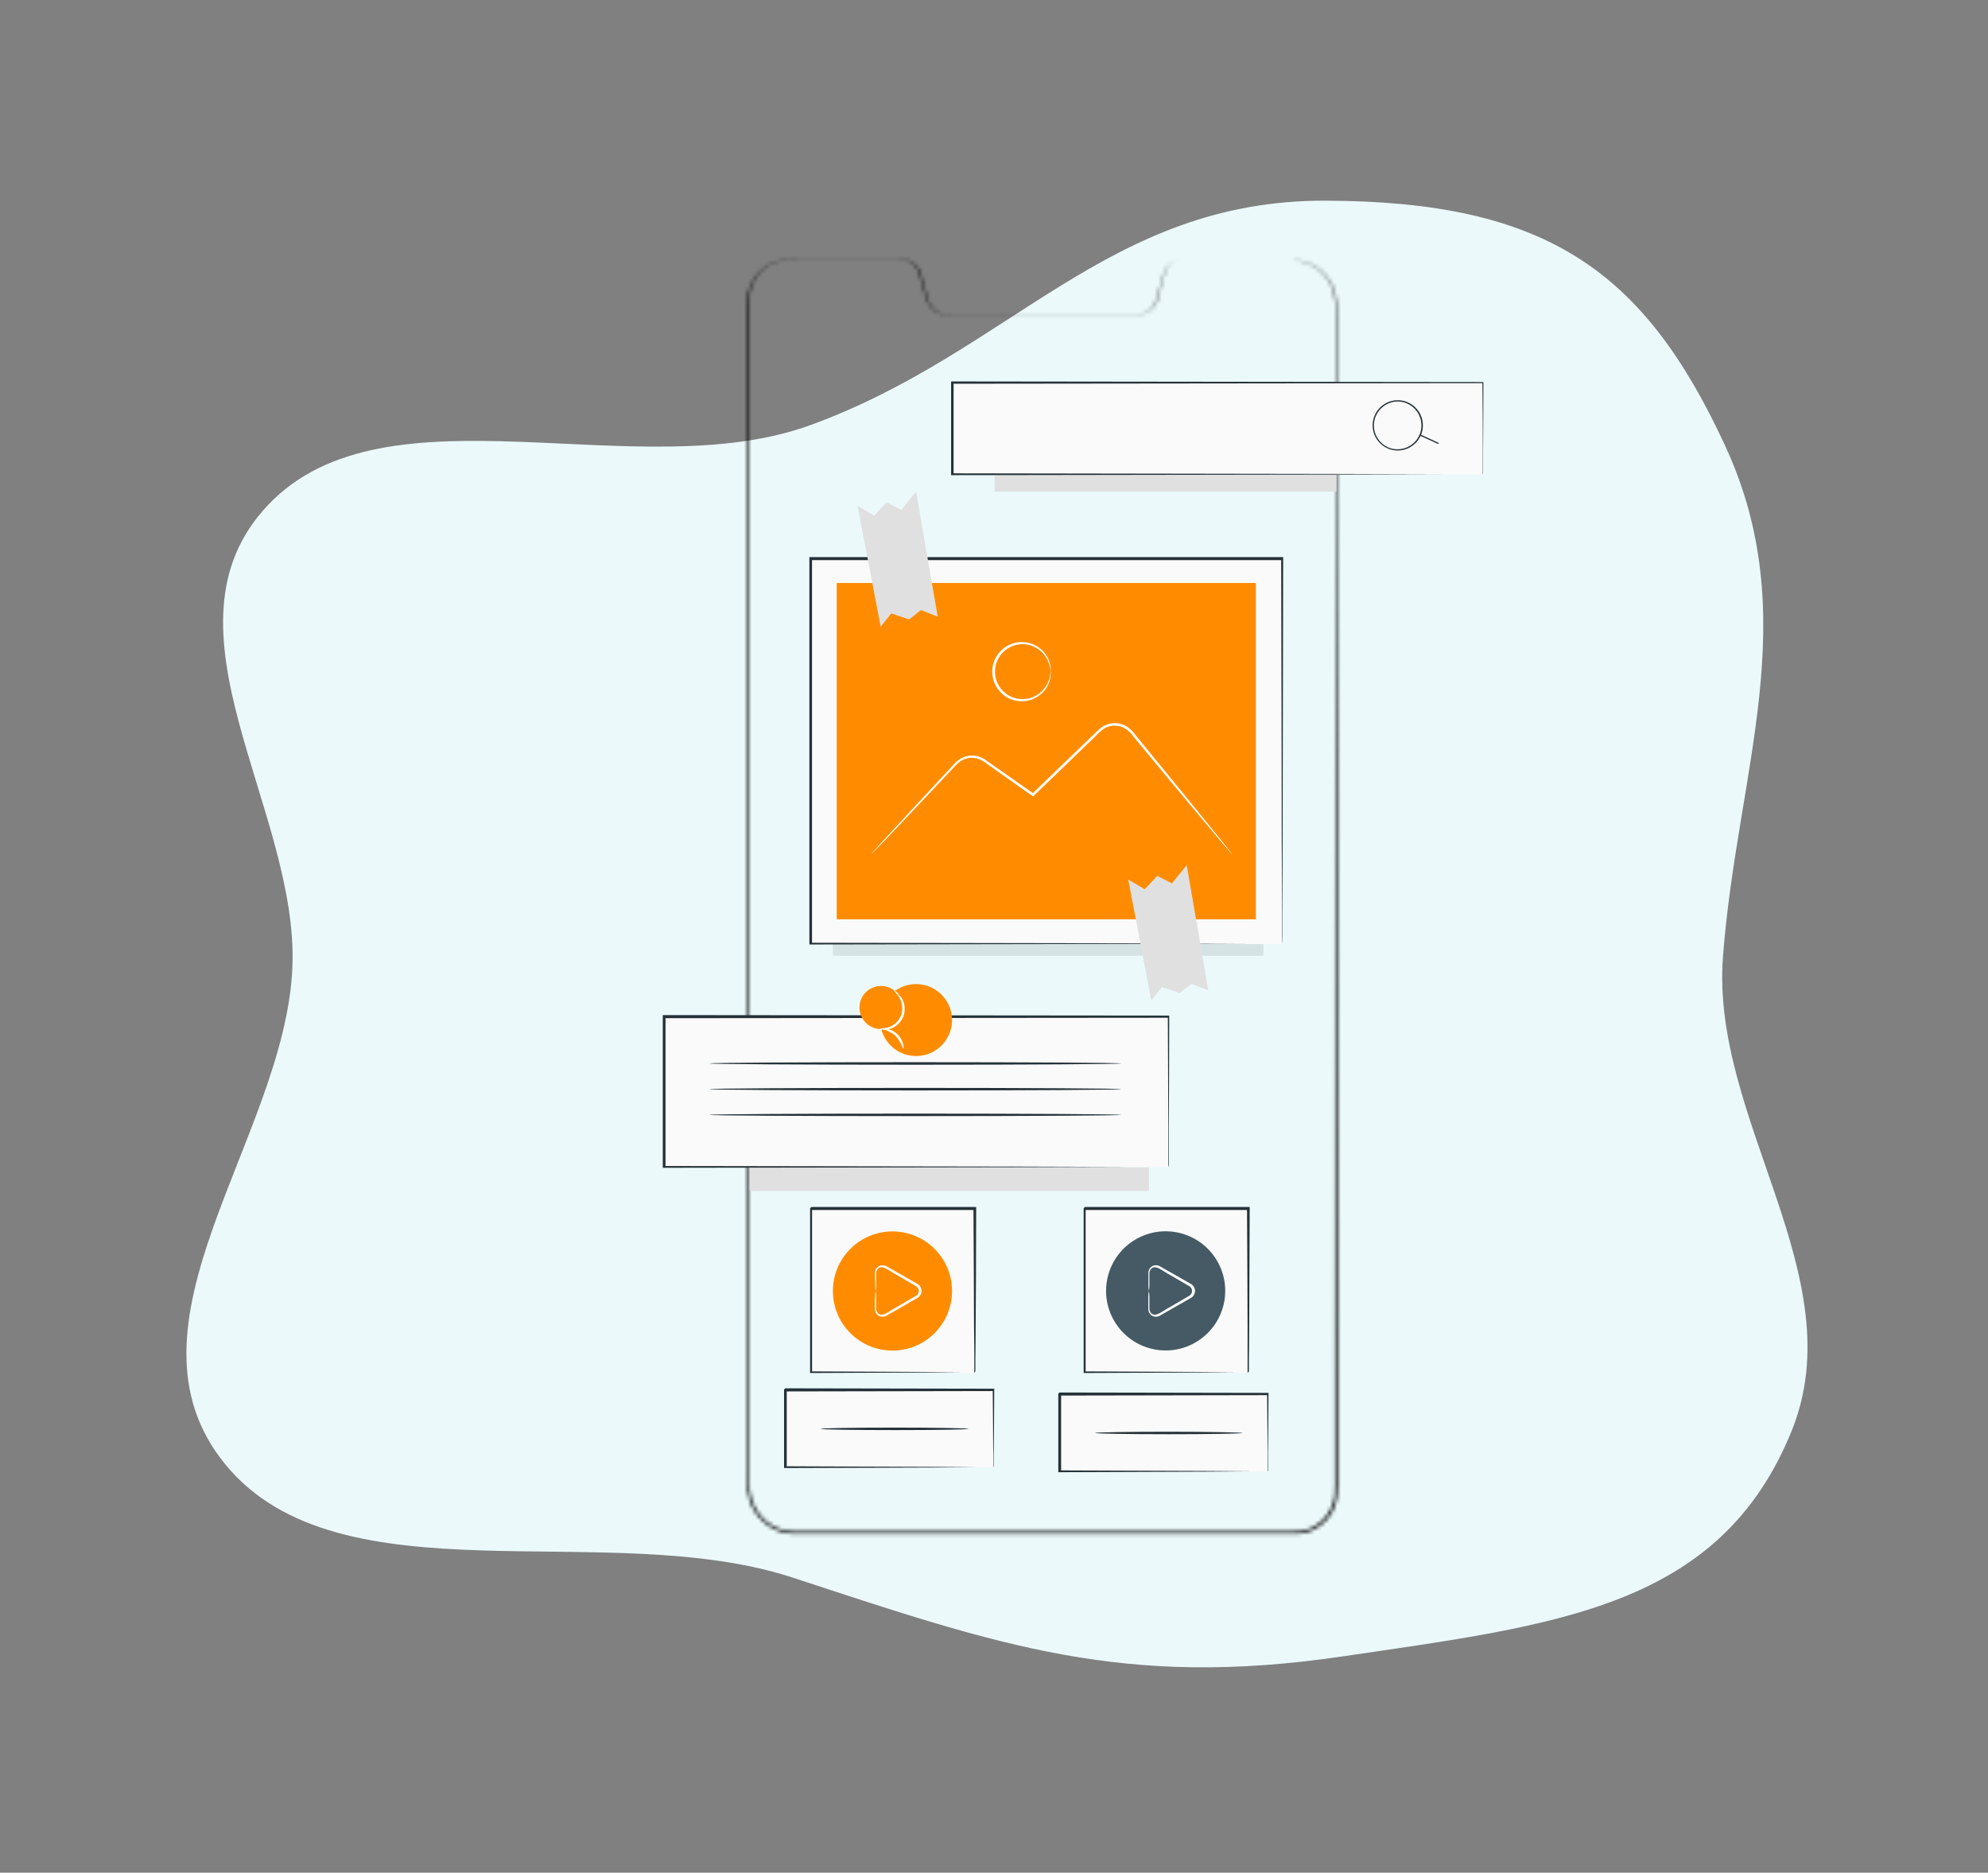 <svg width="533" height="502" viewBox="0 0 533 502" fill="none" xmlns="http://www.w3.org/2000/svg">
<rect x="0" y="0" width="533" height="502" fill="#808080" stroke="none"/>
<path fill-rule="evenodd" clip-rule="evenodd" d="M78.383 259.495C80.283 217.031 40.504 168.229 71.972 135.261C103.791 101.923 170.952 130.819 217.303 113.947C270.903 94.436 297.044 53.642 355.303 53.795C414.542 53.95 440.749 72.455 462.502 119.433C483.919 165.687 465.701 206.852 461.941 256.496C458.632 300.177 497.152 342.247 480.34 383.614C461.104 430.943 417.672 435.541 359.798 444.045C301.25 452.648 268.085 441.158 212.673 422.945C162.838 406.565 91.102 429.904 60.458 392.605C29.669 355.131 76.337 305.241 78.383 259.495Z" fill="#EBF9FB"/>
<mask id="path-2-inside-1" fill="white">
<path d="M346.563 69.743H347.206C347.851 69.772 348.493 69.858 349.122 70.001C351.597 70.558 353.82 71.914 355.449 73.858C356.674 75.284 357.555 76.974 358.02 78.796C358.437 81.003 358.58 83.253 358.445 85.495C358.445 90.343 358.445 95.936 358.445 102.211C358.445 127.413 358.509 163.854 358.547 208.935C358.586 254.017 358.547 307.598 358.625 367.093V398.301C358.658 399.28 358.615 400.26 358.496 401.232C358.228 403.217 357.45 405.098 356.237 406.691C355.024 408.284 353.419 409.536 351.578 410.323C350.648 410.707 349.671 410.967 348.672 411.095C347.656 411.185 346.679 411.159 345.702 411.159H213.261L211.628 411.082C211.088 410.966 210.522 410.941 209.995 410.773C207.847 410.237 205.883 409.131 204.311 407.572C202.726 406.031 201.554 404.116 200.904 402.004C200.337 399.911 200.119 397.739 200.261 395.575V357.591C200.261 340.867 200.261 324.391 200.261 308.164C200.261 275.76 200.261 244.502 200.261 214.722C200.261 184.942 200.261 156.653 200.261 130.165C200.261 116.934 200.261 104.14 200.261 91.847V82.73C200.19 81.211 200.32 79.69 200.647 78.204C201.013 76.73 201.664 75.341 202.562 74.115C203.43 72.902 204.534 71.877 205.81 71.103C207.085 70.329 208.505 69.823 209.982 69.615C211.419 69.5 212.861 69.461 214.302 69.499H240.996C241.668 69.464 242.342 69.511 243.002 69.641C244.33 69.965 245.479 70.796 246.204 71.955C246.548 72.52 246.8 73.136 246.95 73.781C247.117 74.398 247.297 75.067 247.464 75.62C247.798 76.906 248.133 78.063 248.467 79.259C248.675 80.458 249.199 81.581 249.984 82.512C250.769 83.401 251.828 84.003 252.993 84.222C253.58 84.311 254.174 84.341 254.767 84.312H270.416H295.349H303.681C304.543 84.376 305.41 84.311 306.252 84.119C307.053 83.886 307.791 83.476 308.412 82.92C309.033 82.364 309.521 81.675 309.84 80.904C310.38 79.374 310.74 77.767 311.19 76.263C311.396 75.504 311.614 74.758 311.82 74.025C311.978 73.274 312.265 72.556 312.669 71.904C313.07 71.283 313.601 70.756 314.224 70.359C314.848 69.962 315.55 69.704 316.282 69.602C319.098 69.512 321.695 69.602 324.126 69.602H336.392H343.927H346.499H343.927H336.392H324.126C321.708 69.602 319.072 69.602 316.321 69.602C315.62 69.699 314.95 69.948 314.355 70.329C313.76 70.711 313.255 71.218 312.874 71.814C312.49 72.448 312.216 73.144 312.064 73.871C311.859 74.604 311.653 75.363 311.434 76.121C310.997 77.638 310.65 79.194 310.148 80.789C309.816 81.602 309.305 82.329 308.653 82.917C308 83.504 307.224 83.937 306.381 84.183C305.505 84.384 304.604 84.458 303.706 84.402H295.374H270.442H256.568H254.767C254.149 84.422 253.53 84.392 252.916 84.312C251.664 84.07 250.525 83.424 249.676 82.473C249.248 81.994 248.897 81.452 248.634 80.866C248.401 80.276 248.212 79.671 248.068 79.053C247.734 77.844 247.387 76.636 247.052 75.414C246.781 74.18 246.349 72.987 245.767 71.865C245.104 70.802 244.052 70.041 242.835 69.743C242.208 69.622 241.569 69.579 240.932 69.615H214.315C212.895 69.578 211.475 69.612 210.059 69.718C208.645 69.92 207.287 70.408 206.067 71.15C204.847 71.893 203.79 72.875 202.961 74.038C202.114 75.197 201.495 76.506 201.135 77.896C200.825 79.344 200.708 80.827 200.788 82.306V91.423C200.788 103.715 200.788 116.509 200.788 129.741C200.788 156.229 200.788 184.517 200.788 214.297C200.788 244.077 200.788 275.336 200.788 307.739V395.176C200.643 397.278 200.847 399.39 201.392 401.425C201.974 403.592 203.118 405.566 204.71 407.147C206.201 408.621 208.063 409.664 210.097 410.169C210.601 410.298 211.112 410.397 211.628 410.465C212.155 410.465 212.656 410.529 213.196 410.529H345.638C346.615 410.529 347.605 410.529 348.531 410.452C349.471 410.34 350.392 410.102 351.27 409.745C353.005 408.992 354.518 407.805 355.662 406.299C356.806 404.792 357.543 403.016 357.802 401.142C357.923 400.2 357.966 399.25 357.93 398.301V389.698C357.93 382.078 357.93 374.543 357.93 367.093C357.93 307.546 357.93 253.94 357.995 208.935C358.059 163.931 358.085 127.465 358.11 102.211C358.11 95.923 358.11 90.33 358.11 85.495C358.258 83.267 358.129 81.03 357.724 78.834C357.289 77.037 356.444 75.365 355.256 73.948C353.647 72.018 351.453 70.664 349.007 70.091C348.386 69.942 347.753 69.847 347.116 69.808L346.563 69.743Z"/>
</mask>
<path d="M346.563 69.743H347.206C347.851 69.772 348.493 69.858 349.122 70.001C351.597 70.558 353.82 71.914 355.449 73.858C356.674 75.284 357.555 76.974 358.02 78.796C358.437 81.003 358.58 83.253 358.445 85.495C358.445 90.343 358.445 95.936 358.445 102.211C358.445 127.413 358.509 163.854 358.547 208.935C358.586 254.017 358.547 307.598 358.625 367.093V398.301C358.658 399.28 358.615 400.26 358.496 401.232C358.228 403.217 357.45 405.098 356.237 406.691C355.024 408.284 353.419 409.536 351.578 410.323C350.648 410.707 349.671 410.967 348.672 411.095C347.656 411.185 346.679 411.159 345.702 411.159H213.261L211.628 411.082C211.088 410.966 210.522 410.941 209.995 410.773C207.847 410.237 205.883 409.131 204.311 407.572C202.726 406.031 201.554 404.116 200.904 402.004C200.337 399.911 200.119 397.739 200.261 395.575V357.591C200.261 340.867 200.261 324.391 200.261 308.164C200.261 275.76 200.261 244.502 200.261 214.722C200.261 184.942 200.261 156.653 200.261 130.165C200.261 116.934 200.261 104.14 200.261 91.847V82.73C200.19 81.211 200.32 79.69 200.647 78.204C201.013 76.73 201.664 75.341 202.562 74.115C203.43 72.902 204.534 71.877 205.81 71.103C207.085 70.329 208.505 69.823 209.982 69.615C211.419 69.5 212.861 69.461 214.302 69.499H240.996C241.668 69.464 242.342 69.511 243.002 69.641C244.33 69.965 245.479 70.796 246.204 71.955C246.548 72.52 246.8 73.136 246.95 73.781C247.117 74.398 247.297 75.067 247.464 75.62C247.798 76.906 248.133 78.063 248.467 79.259C248.675 80.458 249.199 81.581 249.984 82.512C250.769 83.401 251.828 84.003 252.993 84.222C253.58 84.311 254.174 84.341 254.767 84.312H270.416H295.349H303.681C304.543 84.376 305.41 84.311 306.252 84.119C307.053 83.886 307.791 83.476 308.412 82.92C309.033 82.364 309.521 81.675 309.84 80.904C310.38 79.374 310.74 77.767 311.19 76.263C311.396 75.504 311.614 74.758 311.82 74.025C311.978 73.274 312.265 72.556 312.669 71.904C313.07 71.283 313.601 70.756 314.224 70.359C314.848 69.962 315.55 69.704 316.282 69.602C319.098 69.512 321.695 69.602 324.126 69.602H336.392H343.927H346.499H343.927H336.392H324.126C321.708 69.602 319.072 69.602 316.321 69.602C315.62 69.699 314.95 69.948 314.355 70.329C313.76 70.711 313.255 71.218 312.874 71.814C312.49 72.448 312.216 73.144 312.064 73.871C311.859 74.604 311.653 75.363 311.434 76.121C310.997 77.638 310.65 79.194 310.148 80.789C309.816 81.602 309.305 82.329 308.653 82.917C308 83.504 307.224 83.937 306.381 84.183C305.505 84.384 304.604 84.458 303.706 84.402H295.374H270.442H256.568H254.767C254.149 84.422 253.53 84.392 252.916 84.312C251.664 84.07 250.525 83.424 249.676 82.473C249.248 81.994 248.897 81.452 248.634 80.866C248.401 80.276 248.212 79.671 248.068 79.053C247.734 77.844 247.387 76.636 247.052 75.414C246.781 74.18 246.349 72.987 245.767 71.865C245.104 70.802 244.052 70.041 242.835 69.743C242.208 69.622 241.569 69.579 240.932 69.615H214.315C212.895 69.578 211.475 69.612 210.059 69.718C208.645 69.92 207.287 70.408 206.067 71.15C204.847 71.893 203.79 72.875 202.961 74.038C202.114 75.197 201.495 76.506 201.135 77.896C200.825 79.344 200.708 80.827 200.788 82.306V91.423C200.788 103.715 200.788 116.509 200.788 129.741C200.788 156.229 200.788 184.517 200.788 214.297C200.788 244.077 200.788 275.336 200.788 307.739V395.176C200.643 397.278 200.847 399.39 201.392 401.425C201.974 403.592 203.118 405.566 204.71 407.147C206.201 408.621 208.063 409.664 210.097 410.169C210.601 410.298 211.112 410.397 211.628 410.465C212.155 410.465 212.656 410.529 213.196 410.529H345.638C346.615 410.529 347.605 410.529 348.531 410.452C349.471 410.34 350.392 410.102 351.27 409.745C353.005 408.992 354.518 407.805 355.662 406.299C356.806 404.792 357.543 403.016 357.802 401.142C357.923 400.2 357.966 399.25 357.93 398.301V389.698C357.93 382.078 357.93 374.543 357.93 367.093C357.93 307.546 357.93 253.94 357.995 208.935C358.059 163.931 358.085 127.465 358.11 102.211C358.11 95.923 358.11 90.33 358.11 85.495C358.258 83.267 358.129 81.03 357.724 78.834C357.289 77.037 356.444 75.365 355.256 73.948C353.647 72.018 351.453 70.664 349.007 70.091C348.386 69.942 347.753 69.847 347.116 69.808L346.563 69.743Z" fill="#263238" stroke="black" stroke-width="4" mask="url(#path-2-inside-1)"/>
<path d="M343.735 149.864H217.324V253.065H343.735V149.864Z" fill="#FAFAFA"/>
<path d="M343.709 253.065C343.709 253.065 343.709 252.41 343.709 251.162C343.709 249.915 343.709 248.051 343.709 245.633C343.709 240.799 343.709 233.726 343.645 224.713C343.645 206.711 343.555 180.93 343.49 149.864L343.773 150.147H217.375L217.71 149.813C217.71 187.102 217.71 222.385 217.71 253.014L217.414 252.718L308.708 252.873L334.567 252.95H341.42H343.709H343.13H341.394H334.605L308.811 253.027L217.298 253.181H217.002V252.873C217.002 222.244 217.002 186.999 217.002 149.671V149.337H217.35H343.747H344.03V149.607C343.966 180.75 343.915 206.582 343.889 224.636C343.889 233.636 343.825 240.67 343.812 245.492C343.812 247.884 343.812 249.709 343.812 250.957C343.812 252.204 343.709 253.065 343.709 253.065Z" fill="#263238"/>
<path d="M336.714 156.28H224.332V246.43H336.714V156.28Z" fill="#FF8C00"/>
<path d="M330.323 228.943C330.323 228.943 330.22 228.943 330.066 228.699L329.397 227.94C328.78 227.22 327.932 226.23 326.826 224.957C324.601 222.321 321.464 218.528 317.581 213.937C313.697 209.347 309.081 203.65 303.951 197.517C303.382 196.712 302.682 196.008 301.881 195.434C301.06 194.884 300.103 194.573 299.116 194.534C298.11 194.487 297.11 194.713 296.223 195.19C295.34 195.764 294.536 196.452 293.831 197.234L284.097 206.634L277.18 213.294L276.974 213.487L276.755 213.333L267.099 206.518L264.797 204.885C264.1 204.321 263.33 203.854 262.508 203.496C261.718 203.198 260.871 203.085 260.031 203.165C259.19 203.245 258.38 203.517 257.661 203.959C256.977 204.428 256.358 204.986 255.822 205.618L254.112 207.431L250.858 210.877L245.046 217.023L236.701 225.844L234.413 228.159L233.808 228.763C233.68 228.891 233.603 228.956 233.59 228.943L233.77 228.711L234.323 228.081L236.521 225.651L244.751 216.727L250.511 210.517C251.54 209.411 252.62 208.241 253.739 207.058L255.423 205.232C255.991 204.558 256.648 203.965 257.378 203.47C258.172 202.973 259.069 202.665 260.001 202.569C260.933 202.473 261.874 202.592 262.752 202.918C263.202 203.092 263.633 203.312 264.038 203.573L265.17 204.371L267.484 205.991L277.167 212.78H276.742L283.647 206.119L293.394 196.733C294.152 195.905 295.016 195.183 295.966 194.585C296.955 194.052 298.071 193.798 299.193 193.852C300.295 193.903 301.362 194.254 302.279 194.868C303.127 195.486 303.87 196.238 304.478 197.093L317.992 213.629L327.057 224.802C328.099 226.088 328.909 227.117 329.5 227.85C329.757 228.184 329.963 228.441 330.117 228.66C330.272 228.879 330.323 228.943 330.323 228.943Z" fill="white"/>
<path d="M281.714 180.046C281.637 180.046 281.714 179.365 281.341 178.207C280.88 176.584 279.9 175.157 278.551 174.144C277.456 173.326 276.154 172.828 274.792 172.707C273.431 172.586 272.062 172.847 270.84 173.459C269.617 174.072 268.589 175.012 267.871 176.175C267.153 177.339 266.773 178.679 266.773 180.046C266.773 181.413 267.153 182.754 267.871 183.917C268.589 185.08 269.617 186.021 270.84 186.633C272.062 187.246 273.431 187.506 274.792 187.385C276.154 187.264 277.456 186.767 278.551 185.948C279.906 184.941 280.888 183.512 281.341 181.885C281.662 180.728 281.637 180.046 281.714 180.046C281.791 180.046 281.714 180.213 281.714 180.535C281.719 181.011 281.667 181.486 281.56 181.949C281.177 183.685 280.199 185.231 278.795 186.321C277.962 186.969 277.008 187.444 275.989 187.717C274.969 187.99 273.906 188.056 272.86 187.911C271.815 187.766 270.809 187.413 269.903 186.873C268.996 186.332 268.207 185.616 267.583 184.765C266.572 183.399 266.026 181.745 266.026 180.046C266.026 178.347 266.572 176.693 267.583 175.327C268.207 174.477 268.996 173.76 269.903 173.22C270.809 172.679 271.815 172.326 272.86 172.181C273.906 172.036 274.969 172.102 275.989 172.375C277.008 172.648 277.962 173.123 278.795 173.771C280.192 174.867 281.169 176.411 281.56 178.143C281.667 178.607 281.719 179.082 281.714 179.558C281.714 179.879 281.714 180.046 281.714 180.046Z" fill="white"/>
<path d="M229.925 135.617L230.26 137.366L236.11 168.007L238.965 164.432L243.761 166.053L246.911 163.532L251.412 165.32L245.612 131.798L241.639 136.658L237.717 134.665L234.361 138.214L229.925 135.617Z" fill="#E0E0E0"/>
<path d="M308.04 312.87H201.007V319.286H308.04V312.87Z" fill="#E0E0E0"/>
<path d="M313.222 272.584H177.99V312.857H313.222V272.584Z" fill="#FAFAFA"/>
<path d="M313.222 312.869C313.222 312.869 313.222 312.625 313.222 312.149C313.222 311.674 313.222 310.992 313.222 310.105C313.222 308.279 313.222 305.63 313.222 302.184C313.222 295.292 313.157 285.25 313.106 272.61L313.312 272.828L178.093 272.944L178.427 272.61V312.895L178.093 312.561L274.698 312.715L302.986 312.805H310.611H312.592H313.273H312.63H310.689H303.141L274.852 312.895L178.016 313.049H177.694V312.728C177.694 299.87 177.694 286.368 177.694 272.443V272.108H178.042L313.26 272.237H313.479V272.443C313.479 285.16 313.389 295.241 313.363 302.171C313.363 305.592 313.363 308.228 313.363 310.041C313.363 310.915 313.363 311.584 313.363 312.059C313.363 312.535 313.222 312.869 313.222 312.869Z" fill="#263238"/>
<path d="M300.543 285.07C300.543 285.263 275.855 285.417 245.407 285.417C214.958 285.417 190.27 285.263 190.27 285.07C190.27 284.877 214.945 284.736 245.407 284.736C275.868 284.736 300.543 284.89 300.543 285.07Z" fill="#263238"/>
<path d="M300.543 291.962C300.543 292.155 275.855 292.309 245.407 292.309C214.958 292.309 190.27 292.155 190.27 291.962C190.27 291.769 214.945 291.627 245.407 291.627C275.868 291.627 300.543 291.782 300.543 291.962Z" fill="#263238"/>
<path d="M300.543 298.854C300.543 299.047 275.855 299.188 245.407 299.188C214.958 299.188 190.27 299.047 190.27 298.854C190.27 298.661 214.945 298.52 245.407 298.52C275.868 298.52 300.543 298.674 300.543 298.854Z" fill="#263238"/>
<path d="M261.222 324.121H217.324V368.019H261.222V324.121Z" fill="#FAFAFA"/>
<path d="M261.222 368.019C261.211 367.947 261.211 367.873 261.222 367.801C261.222 367.633 261.222 367.428 261.222 367.171C261.222 366.605 261.222 365.808 261.222 364.805C261.222 362.696 261.222 359.661 261.145 355.804C261.145 348.089 261.055 337.185 260.991 324.082L261.287 324.365H217.388L217.723 324.031V335.86C217.723 339.718 217.723 343.575 217.723 347.202C217.723 354.569 217.723 361.526 217.723 367.916L217.427 367.621L249.161 367.775L258.162 367.839H260.541H261.158H261.377H260.605H258.278L249.393 367.916L217.478 368.058H217.195V367.775C217.195 361.346 217.195 354.428 217.195 347.06C217.195 343.383 217.195 339.589 217.195 335.719V323.889L217.53 323.555H261.428H261.724V323.851C261.724 337.018 261.621 348.012 261.582 355.765C261.582 359.558 261.518 362.554 261.505 364.65C261.505 365.636 261.505 366.408 261.505 366.965V367.556C261.451 367.732 261.354 367.891 261.222 368.019Z" fill="#263238"/>
<path d="M250.57 357.365C256.807 351.128 256.807 341.016 250.57 334.779C244.333 328.543 234.221 328.543 227.985 334.779C221.748 341.016 221.748 351.128 227.985 357.365C234.221 363.601 244.333 363.601 250.57 357.365Z" fill="#FF8C00"/>
<path d="M234.773 346.07C234.869 346.591 234.912 347.121 234.901 347.651C234.901 348.204 234.901 348.822 234.901 349.516C234.901 349.889 234.901 350.275 234.901 350.673C234.872 351.065 234.976 351.454 235.197 351.779C236.354 353.502 238.424 351.367 240.469 350.352L243.735 348.436L245.471 347.433C245.73 347.311 245.95 347.119 246.105 346.878C246.26 346.637 246.343 346.356 246.345 346.07C246.346 345.783 246.264 345.501 246.109 345.259C245.954 345.018 245.732 344.826 245.471 344.707L243.735 343.691L240.469 341.788C238.424 340.759 236.354 338.638 235.197 340.348C234.977 340.673 234.873 341.062 234.901 341.454C234.901 341.865 234.901 342.251 234.901 342.624C234.901 343.305 234.901 343.91 234.901 344.475C234.912 345.01 234.869 345.544 234.773 346.07C234.668 345.545 234.625 345.01 234.644 344.475C234.644 343.923 234.644 343.305 234.58 342.624C234.58 342.251 234.58 341.865 234.58 341.454C234.532 340.97 234.65 340.485 234.914 340.078C235.212 339.629 235.673 339.316 236.2 339.203C236.487 339.151 236.781 339.156 237.065 339.218C237.35 339.28 237.62 339.397 237.859 339.564L240.855 341.248L244.146 343.125L245.882 344.128C246.239 344.308 246.539 344.584 246.749 344.925C246.959 345.265 247.07 345.657 247.07 346.057C247.07 346.457 246.959 346.849 246.749 347.189C246.539 347.53 246.239 347.806 245.882 347.986L244.146 348.976L240.842 350.879L237.846 352.576C237.607 352.742 237.337 352.86 237.052 352.922C236.768 352.983 236.474 352.988 236.187 352.936C235.66 352.818 235.199 352.5 234.901 352.049C234.637 351.642 234.519 351.156 234.567 350.673C234.567 350.275 234.567 349.889 234.567 349.516C234.567 348.822 234.567 348.23 234.631 347.651C234.617 347.121 234.664 346.59 234.773 346.07Z" fill="white"/>
<path d="M334.489 324.121H290.591V368.019H334.489V324.121Z" fill="#FAFAFA"/>
<path d="M334.489 368.019C334.482 367.947 334.482 367.873 334.489 367.801C334.489 367.633 334.489 367.428 334.489 367.171C334.489 366.605 334.489 365.808 334.489 364.805C334.489 362.696 334.489 359.661 334.489 355.804C334.489 348.089 334.399 337.185 334.335 324.082L334.631 324.365H290.732L291.067 324.031V335.86C291.067 339.718 291.067 343.575 291.067 347.202C291.067 354.569 291.067 361.526 291.067 367.916L290.784 367.621L322.518 367.775L331.519 367.839H333.885H334.515H334.734H333.949H331.635L322.75 367.916L290.835 368.058H290.539V367.775C290.539 361.346 290.539 354.428 290.539 347.06C290.539 343.383 290.539 339.589 290.539 335.719V323.889L290.874 323.555H334.772H335.055V323.851C334.991 337.018 334.939 348.012 334.914 355.765C334.914 359.558 334.849 362.554 334.837 364.65C334.837 365.636 334.837 366.408 334.837 366.965C334.837 367.209 334.837 367.402 334.837 367.556C334.837 367.711 334.489 368.019 334.489 368.019Z" fill="#263238"/>
<path d="M328.283 348.605C329.701 339.9 323.793 331.693 315.088 330.275C306.382 328.858 298.176 334.765 296.758 343.471C295.34 352.176 301.248 360.382 309.953 361.8C318.659 363.218 326.865 357.31 328.283 348.605Z" fill="#455A64"/>
<path d="M308.027 346.07C308.132 346.59 308.18 347.121 308.168 347.651C308.168 348.204 308.168 348.822 308.168 349.516C308.168 349.889 308.168 350.275 308.168 350.673C308.139 351.065 308.243 351.454 308.464 351.779C309.621 353.502 311.692 351.367 313.723 350.352L317.002 348.436L318.738 347.433C318.996 347.309 319.214 347.116 319.368 346.875C319.523 346.635 319.607 346.356 319.612 346.07C319.613 345.783 319.531 345.501 319.376 345.259C319.221 345.018 318.999 344.826 318.738 344.707L317.002 343.691L313.723 341.788C311.692 340.759 309.621 338.638 308.464 340.348C308.244 340.673 308.14 341.062 308.168 341.454C308.168 341.865 308.168 342.251 308.168 342.624C308.168 343.305 308.168 343.91 308.168 344.475C308.18 345.011 308.133 345.545 308.027 346.07C307.931 345.544 307.888 345.01 307.898 344.475C307.898 343.923 307.898 343.305 307.898 342.624C307.898 342.251 307.898 341.865 307.898 341.454C307.851 340.97 307.969 340.485 308.233 340.078C308.377 339.853 308.566 339.66 308.787 339.51C309.008 339.36 309.256 339.256 309.518 339.203C309.805 339.151 310.099 339.156 310.384 339.218C310.668 339.28 310.938 339.397 311.177 339.564L314.16 341.248L317.452 343.125L319.201 344.128C319.558 344.308 319.858 344.584 320.068 344.925C320.277 345.265 320.388 345.657 320.388 346.057C320.388 346.457 320.277 346.849 320.068 347.189C319.858 347.53 319.558 347.806 319.201 347.986L317.465 348.976L314.135 350.879L311.151 352.576C310.912 352.742 310.643 352.86 310.358 352.922C310.073 352.983 309.779 352.988 309.493 352.936C308.964 352.822 308.501 352.503 308.207 352.049C307.942 351.642 307.824 351.156 307.873 350.673C307.873 350.275 307.873 349.889 307.873 349.516C307.873 348.822 307.873 348.23 307.873 347.651C307.871 347.12 307.922 346.591 308.027 346.07Z" fill="white"/>
<path d="M266.353 372.661H210.56V393.389H266.353V372.661Z" fill="#FAFAFA"/>
<path d="M266.34 393.389C266.34 393.389 266.34 393.26 266.34 393.003C266.34 392.746 266.34 392.373 266.34 391.923C266.34 390.946 266.34 389.557 266.276 387.808C266.276 384.208 266.211 379.052 266.16 372.661L266.379 372.893L210.599 372.995C210.303 373.291 210.998 372.584 210.933 372.661V383.295C210.933 386.754 210.933 390.136 210.933 393.376L210.612 393.055L250.473 393.209L262.135 393.299H265.273H266.096H266.379C266.379 393.299 266.301 393.299 266.134 393.299H265.273H262.2L250.627 393.389L210.535 393.53H210.213V393.209C210.213 389.969 210.213 386.587 210.213 383.128V372.494L210.548 372.16L266.327 372.263H266.559V372.494C266.559 378.923 266.469 384.144 266.443 387.77C266.443 389.506 266.443 390.869 266.443 391.846C266.443 392.27 266.443 392.617 266.443 392.887C266.443 393.157 266.353 393.402 266.34 393.389Z" fill="#263238"/>
<path d="M259.641 383.025C259.641 383.218 250.781 383.359 239.865 383.359C228.948 383.359 220.088 383.218 220.088 383.025C220.088 382.832 228.948 382.691 239.865 382.691C250.781 382.691 259.641 382.845 259.641 383.025Z" fill="#263238"/>
<path d="M339.877 373.767H284.085V394.495H339.877V373.767Z" fill="#FAFAFA"/>
<path d="M339.851 394.495C339.842 394.366 339.842 394.237 339.851 394.109C339.851 393.826 339.851 393.479 339.851 393.029C339.851 392.039 339.851 390.663 339.851 388.901C339.851 385.301 339.774 380.158 339.723 373.767L339.954 373.998L284.175 374.101C283.866 374.397 284.573 373.69 284.496 373.767V384.388C284.496 387.86 284.496 391.224 284.496 394.482L284.175 394.16L324.036 394.315L335.685 394.405H338.823H339.646H339.851H339.594H338.81H335.737L324.164 394.495L284.059 394.649H283.737V394.328C283.737 391.07 283.737 387.705 283.737 384.234V373.613C283.66 373.613 284.38 372.97 284.085 373.278L339.864 373.381H340.096V373.716C340.096 380.145 339.993 385.365 339.967 388.991C339.967 390.727 339.967 392.09 339.967 393.067C339.967 393.492 339.967 393.839 339.967 394.109C339.967 394.379 339.851 394.508 339.851 394.495Z" fill="#263238"/>
<path d="M333.165 384.131C333.165 384.311 324.318 384.465 313.402 384.465C302.485 384.465 293.625 384.311 293.625 384.131C293.625 383.951 302.472 383.796 313.402 383.796C324.331 383.796 333.165 384.002 333.165 384.131Z" fill="#263238"/>
<path d="M235.981 273.96C236.083 275.865 236.748 277.697 237.892 279.224C239.035 280.752 240.606 281.905 242.405 282.54C244.204 283.174 246.151 283.26 248 282.788C249.848 282.315 251.515 281.305 252.789 279.885C254.063 278.465 254.888 276.699 255.158 274.811C255.428 272.922 255.132 270.996 254.308 269.275C253.483 267.555 252.166 266.118 250.525 265.146C248.883 264.174 246.99 263.711 245.085 263.815C243.821 263.882 242.582 264.198 241.44 264.745C240.298 265.291 239.275 266.058 238.43 267C237.584 267.942 236.933 269.042 236.513 270.236C236.092 271.431 235.912 272.696 235.981 273.96Z" fill="#FF8C00"/>
<path d="M230.439 270.398C230.502 271.541 230.902 272.639 231.589 273.554C232.276 274.47 233.218 275.161 234.298 275.54C235.377 275.92 236.545 275.971 237.654 275.687C238.762 275.402 239.761 274.796 240.525 273.944C241.289 273.092 241.783 272.033 241.945 270.9C242.107 269.768 241.929 268.612 241.435 267.58C240.94 266.549 240.151 265.687 239.166 265.103C238.182 264.52 237.047 264.242 235.904 264.304C235.145 264.345 234.402 264.535 233.716 264.864C233.03 265.192 232.416 265.653 231.909 266.219C231.401 266.785 231.01 267.445 230.758 268.162C230.506 268.88 230.398 269.639 230.439 270.398Z" fill="#FF8C00"/>
<path d="M235.827 275.747C236.552 275.692 237.274 275.593 237.987 275.452C238.804 275.21 239.555 274.786 240.183 274.212C240.812 273.637 241.301 272.926 241.613 272.134C241.874 271.318 241.954 270.456 241.85 269.606C241.746 268.756 241.459 267.938 241.009 267.21C240.581 266.616 240.118 266.049 239.62 265.512C239.62 265.512 240.533 265.769 241.408 266.952C241.965 267.724 242.332 268.617 242.477 269.558C242.622 270.499 242.542 271.462 242.243 272.366C241.909 273.261 241.354 274.058 240.63 274.683C239.907 275.307 239.038 275.74 238.103 275.94C237.347 276.164 236.535 276.095 235.827 275.747Z" fill="white"/>
<path d="M240.675 266.541C241.77 266.854 242.927 266.886 244.038 266.632C245.148 266.377 246.177 265.846 247.027 265.088C247.104 265.088 246.95 265.525 246.474 266.014C245.853 266.657 245.057 267.104 244.185 267.3C243.331 267.49 242.441 267.441 241.613 267.158C240.945 266.901 240.636 266.618 240.675 266.541Z" fill="#FF8C00"/>
<path d="M242.128 281.135C241.679 279.842 240.98 278.649 240.07 277.625C239 276.771 237.766 276.145 236.444 275.786C236.444 275.696 236.946 275.593 237.73 275.786C238.777 275.967 239.75 276.446 240.53 277.167C241.31 277.888 241.865 278.82 242.128 279.849C242.321 280.685 242.243 281.135 242.128 281.135Z" fill="white"/>
<path d="M358.303 127.22H266.649V131.798H358.303V127.22Z" fill="#E0E0E0"/>
<path d="M397.547 102.584H255.243V127.22H397.547V102.584Z" fill="#FAFAFA"/>
<path d="M397.547 127.22C397.547 127.22 397.547 127.066 397.547 126.796C397.547 126.526 397.547 126.089 397.547 125.51C397.547 124.405 397.547 122.81 397.547 120.727C397.547 116.535 397.547 110.44 397.444 102.532L397.624 102.712L255.333 102.867L255.668 102.532V127.22L255.333 126.886L356.606 127.04L386.656 127.13H394.782H396.904H397.637H396.943H394.872H386.823L356.837 127.22L255.333 127.375H254.999V102.25H255.346L397.637 102.417H397.714V102.584C397.714 110.492 397.65 116.728 397.624 120.881C397.624 122.947 397.624 124.529 397.624 125.626C397.624 126.14 397.624 126.539 397.624 126.822C397.624 127.105 397.547 127.22 397.547 127.22Z" fill="#263238"/>
<path d="M374.698 120.765C373.257 120.754 371.858 120.282 370.706 119.417C369.553 118.553 368.709 117.342 368.295 115.962C367.882 114.582 367.921 113.105 368.408 111.75C368.896 110.394 369.804 109.23 371.001 108.429C372.199 107.627 373.621 107.231 375.06 107.297C376.499 107.364 377.879 107.89 378.997 108.798C380.115 109.706 380.913 110.949 381.273 112.343C381.633 113.738 381.537 115.212 380.998 116.548C380.566 117.626 379.856 118.571 378.941 119.287C377.736 120.249 376.239 120.771 374.698 120.765ZM374.698 107.624C373.223 107.644 371.801 108.171 370.668 109.115C369.536 110.059 368.762 111.364 368.478 112.811C368.193 114.258 368.414 115.758 369.104 117.061C369.794 118.364 370.911 119.391 372.267 119.968C373.842 120.606 375.604 120.594 377.17 119.937C378.736 119.279 379.978 118.028 380.625 116.458C381.263 114.884 381.252 113.121 380.594 111.555C379.936 109.989 378.685 108.747 377.115 108.1C376.352 107.786 375.535 107.624 374.71 107.624H374.698Z" fill="#263238"/>
<path d="M385.55 118.978H385.486L380.818 116.831C380.8 116.819 380.784 116.804 380.771 116.786C380.758 116.768 380.749 116.747 380.745 116.726C380.74 116.704 380.739 116.682 380.743 116.66C380.747 116.639 380.755 116.618 380.767 116.599C380.779 116.581 380.794 116.565 380.812 116.552C380.83 116.539 380.85 116.531 380.872 116.526C380.893 116.521 380.916 116.52 380.937 116.524C380.959 116.528 380.98 116.536 380.998 116.548L385.666 118.708C385.684 118.716 385.701 118.728 385.715 118.743C385.729 118.758 385.74 118.776 385.747 118.795C385.755 118.814 385.758 118.834 385.757 118.855C385.756 118.875 385.752 118.895 385.743 118.914C385.722 118.944 385.692 118.967 385.657 118.979C385.623 118.99 385.585 118.99 385.55 118.978Z" fill="#263238"/>
<g opacity="0.3">
<path opacity="0.3" d="M338.733 253.065H223.303V256.216H338.733V253.065Z" fill="black"/>
</g>
<path d="M302.485 235.771L302.819 237.507L308.67 268.161L311.524 264.586L316.321 266.194L319.471 263.686L323.958 265.474L318.172 231.939L314.199 236.799L310.277 234.806L306.908 238.368L302.485 235.771Z" fill="#E0E0E0"/>
</svg>
